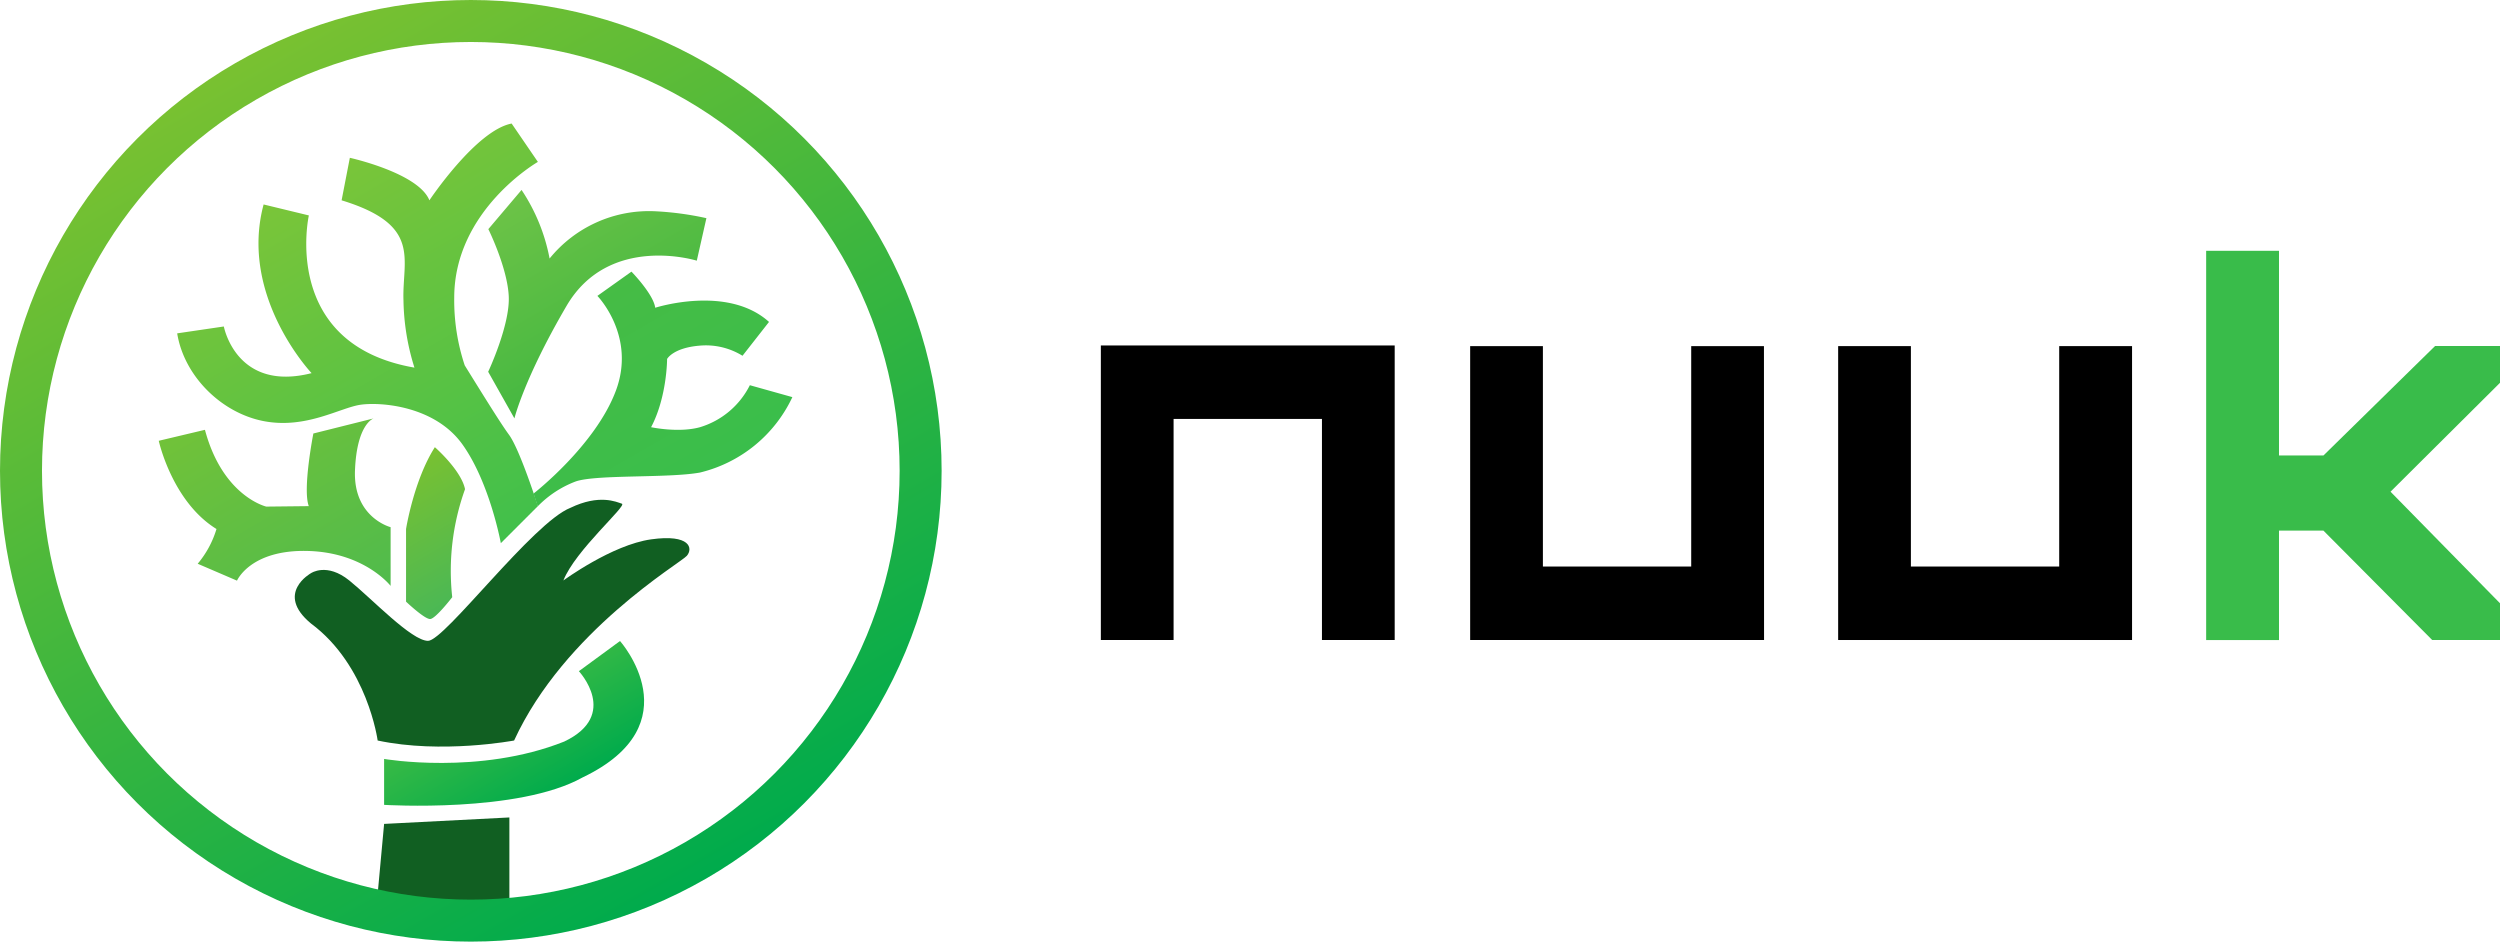 <?xml version="1.0" encoding="UTF-8"?> <svg xmlns="http://www.w3.org/2000/svg" xmlns:xlink="http://www.w3.org/1999/xlink" id="Calque_1" data-name="Calque 1" viewBox="0 0 476.36 179.43"><defs><style>.cls-1{fill:#39bc4a;}.cls-2{fill:url(#Dégradé_sans_nom_9);}.cls-3{fill:url(#Dégradé_sans_nom_17);}.cls-4{fill:url(#Dégradé_sans_nom_15);}.cls-5{fill:url(#Dégradé_sans_nom_11);}.cls-6{fill:url(#Dégradé_sans_nom_12);}.cls-7{fill:url(#Dégradé_sans_nom_13);}.cls-8{fill:#115f22;}.cls-9{fill:none;stroke-miterlimit:10;stroke-width:8px;stroke:url(#Dégradé_sans_nom_5);}</style><linearGradient id="Dégradé_sans_nom_9" x1="115.29" y1="311.46" x2="154.54" y2="379.45" gradientUnits="userSpaceOnUse"><stop offset="0" stop-color="#7ac539"></stop><stop offset="1" stop-color="#41c04b"></stop></linearGradient><linearGradient id="Dégradé_sans_nom_17" x1="157.24" y1="312.87" x2="175.75" y2="344.93" gradientUnits="userSpaceOnUse"><stop offset="0" stop-color="#6dc347"></stop><stop offset="1" stop-color="#45b841"></stop></linearGradient><linearGradient id="Dégradé_sans_nom_15" x1="167.45" y1="334.63" x2="187.81" y2="369.9" gradientUnits="userSpaceOnUse"><stop offset="0" stop-color="#46bc45"></stop><stop offset="1" stop-color="#3abe4b"></stop></linearGradient><linearGradient id="Dégradé_sans_nom_11" x1="99.98" y1="353.82" x2="123" y2="393.68" gradientUnits="userSpaceOnUse"><stop offset="0" stop-color="#71c239"></stop><stop offset="1" stop-color="#50bb4c"></stop></linearGradient><linearGradient id="Dégradé_sans_nom_12" x1="130.76" y1="367.64" x2="144.76" y2="391.88" gradientUnits="userSpaceOnUse"><stop offset="0" stop-color="#79c131"></stop><stop offset="1" stop-color="#4ab855"></stop></linearGradient><linearGradient id="Dégradé_sans_nom_13" x1="148.91" y1="410.99" x2="159.93" y2="430.07" gradientUnits="userSpaceOnUse"><stop offset="0" stop-color="#39ba45"></stop><stop offset="1" stop-color="#00ab4c"></stop></linearGradient><linearGradient id="Dégradé_sans_nom_5" x1="44.85" y1="12.01" x2="134.58" y2="167.42" gradientUnits="userSpaceOnUse"><stop offset="0" stop-color="#79c131"></stop><stop offset="1" stop-color="#00ab4c"></stop></linearGradient></defs><title>logo-nuuk</title><path d="M321.5,343.73v56.12H307.64V357.72H279.37v42.13H265.51V343.73Z" transform="translate(-55.75 -277.9)"></path><path d="M391.88,399.85h-56v-56h13.86v42H378v-42h13.86Z" transform="translate(-55.75 -277.9)"></path><path d="M462,399.85H406v-56h13.86v42h28.26v-42H462Z" transform="translate(-55.75 -277.9)"></path><path class="cls-1" d="M511.25,371.59l20.86,21.26v7H519.19L498.46,379H490v20.86H476.12V325.69H490v39h8.47l21.27-20.86h12.38v7Z" transform="translate(-55.75 -277.9)"></path><path class="cls-2" d="M120.84,316.07l1.57-8.1s13.07,2.88,15.16,8.1c0,0,8.88-13.33,15.67-14.63l5,7.31s-15.94,9.15-15.94,25.88a39.37,39.37,0,0,0,2,12.89c4.53,7.31,7,11.26,8.45,13.24,2.09,2.87,5.49,13.58,5.49,13.58l-7.06,7.06s-2.09-11.5-7.31-18.81-15.42-8.11-19.34-7.58-10.45,4.7-18.55,3.13-15.16-8.62-16.47-16.72l8.89-1.31s2.35,12.55,16.72,8.89c0,0-13.85-14.64-9.14-32.14l8.62,2.09s-5.49,24.56,20.12,29a44.7,44.7,0,0,1-2.09-12.8C132.34,327.31,136.26,320.78,120.84,316.07Z" transform="translate(-55.75 -277.9)"></path><path class="cls-3" d="M148.8,321.56l6.33-7.47a35.31,35.31,0,0,1,5.34,13.07,24.4,24.4,0,0,1,20.21-9,58.11,58.11,0,0,1,9.67,1.31l-1.83,8.1s-16.72-5.23-24.82,8.62-9.93,21.43-9.93,21.43l-5-8.88s4.18-8.89,3.92-14.38S148.8,321.56,148.8,321.56Z" transform="translate(-55.75 -277.9)"></path><path class="cls-4" d="M169.58,334.28l6.49-4.62s4.18,4.27,4.53,6.88c0,0,13.76-4.44,21.68,2.7l-5.05,6.45a13.28,13.28,0,0,0-8.27-1.92c-5,.44-6.1,2.53-6.1,2.53s0,7.23-3.05,13c0,0,5.23,1.13,9.32,0a15.7,15.7,0,0,0,9.5-8l8.1,2.27a26.24,26.24,0,0,1-17.6,14.37c-6,1.1-19.79.34-23.69,1.7a19.93,19.93,0,0,0-7.23,4.74l-.8-2.43s11.78-9.15,15.69-19.6S169.58,334.28,169.58,334.28Z" transform="translate(-55.75 -277.9)"></path><path class="cls-5" d="M94.8,359.8,86,361.89s2.53,11.58,11,16.81a18.65,18.65,0,0,1-3.58,6.62l7.49,3.22s2.53-5.92,13.42-5.66,15.85,6.66,15.85,6.66V378.35s-7.14-1.83-6.79-10.8,3.57-9.93,3.57-9.93l-11.5,2.88s-2.09,10.62-.87,13.84l-8.1.09S98.2,372.51,94.8,359.8Z" transform="translate(-55.75 -277.9)"></path><path class="cls-6" d="M138.61,363.11s5,4.35,5.75,8a46,46,0,0,0-2.44,20.58s-3.13,4.07-4.18,4.16-4.62-3.31-4.62-3.31V378.7S134.6,369.38,138.61,363.11Z" transform="translate(-55.75 -277.9)"></path><path class="cls-7" d="M128.94,422.51s18.12,3.14,34.32-3.31c10.63-5.05,2.79-13.41,2.79-13.41l7.84-5.75s14.11,15.85-7.14,26c-12.2,6.82-37.81,5.22-37.81,5.22Z" transform="translate(-55.75 -277.9)"></path><polygon class="cls-8" points="71.97 170.22 73.19 156.99 97.06 155.76 97.06 174.23 72.84 172.14 71.97 170.22"></polygon><path class="cls-8" d="M153.71,419s-13.79,2.61-26,0c0,0-1.91-14.29-12.71-22.3-6.93-5.75,0-9.58,0-9.58s3-2.09,7.31,1.39,11.85,11.5,15,11.5,20-22.56,27.14-25.35c5.49-2.65,8.75-1.13,9.8-.78s-8.89,8.88-11.15,14.63c0,0,9.23-6.79,16.72-7.84s8,1.75,6.8,3.14S163.32,398.12,153.71,419Z" transform="translate(-55.75 -277.9)"></path><circle class="cls-9" cx="89.71" cy="89.71" r="85.71"></circle></svg> 